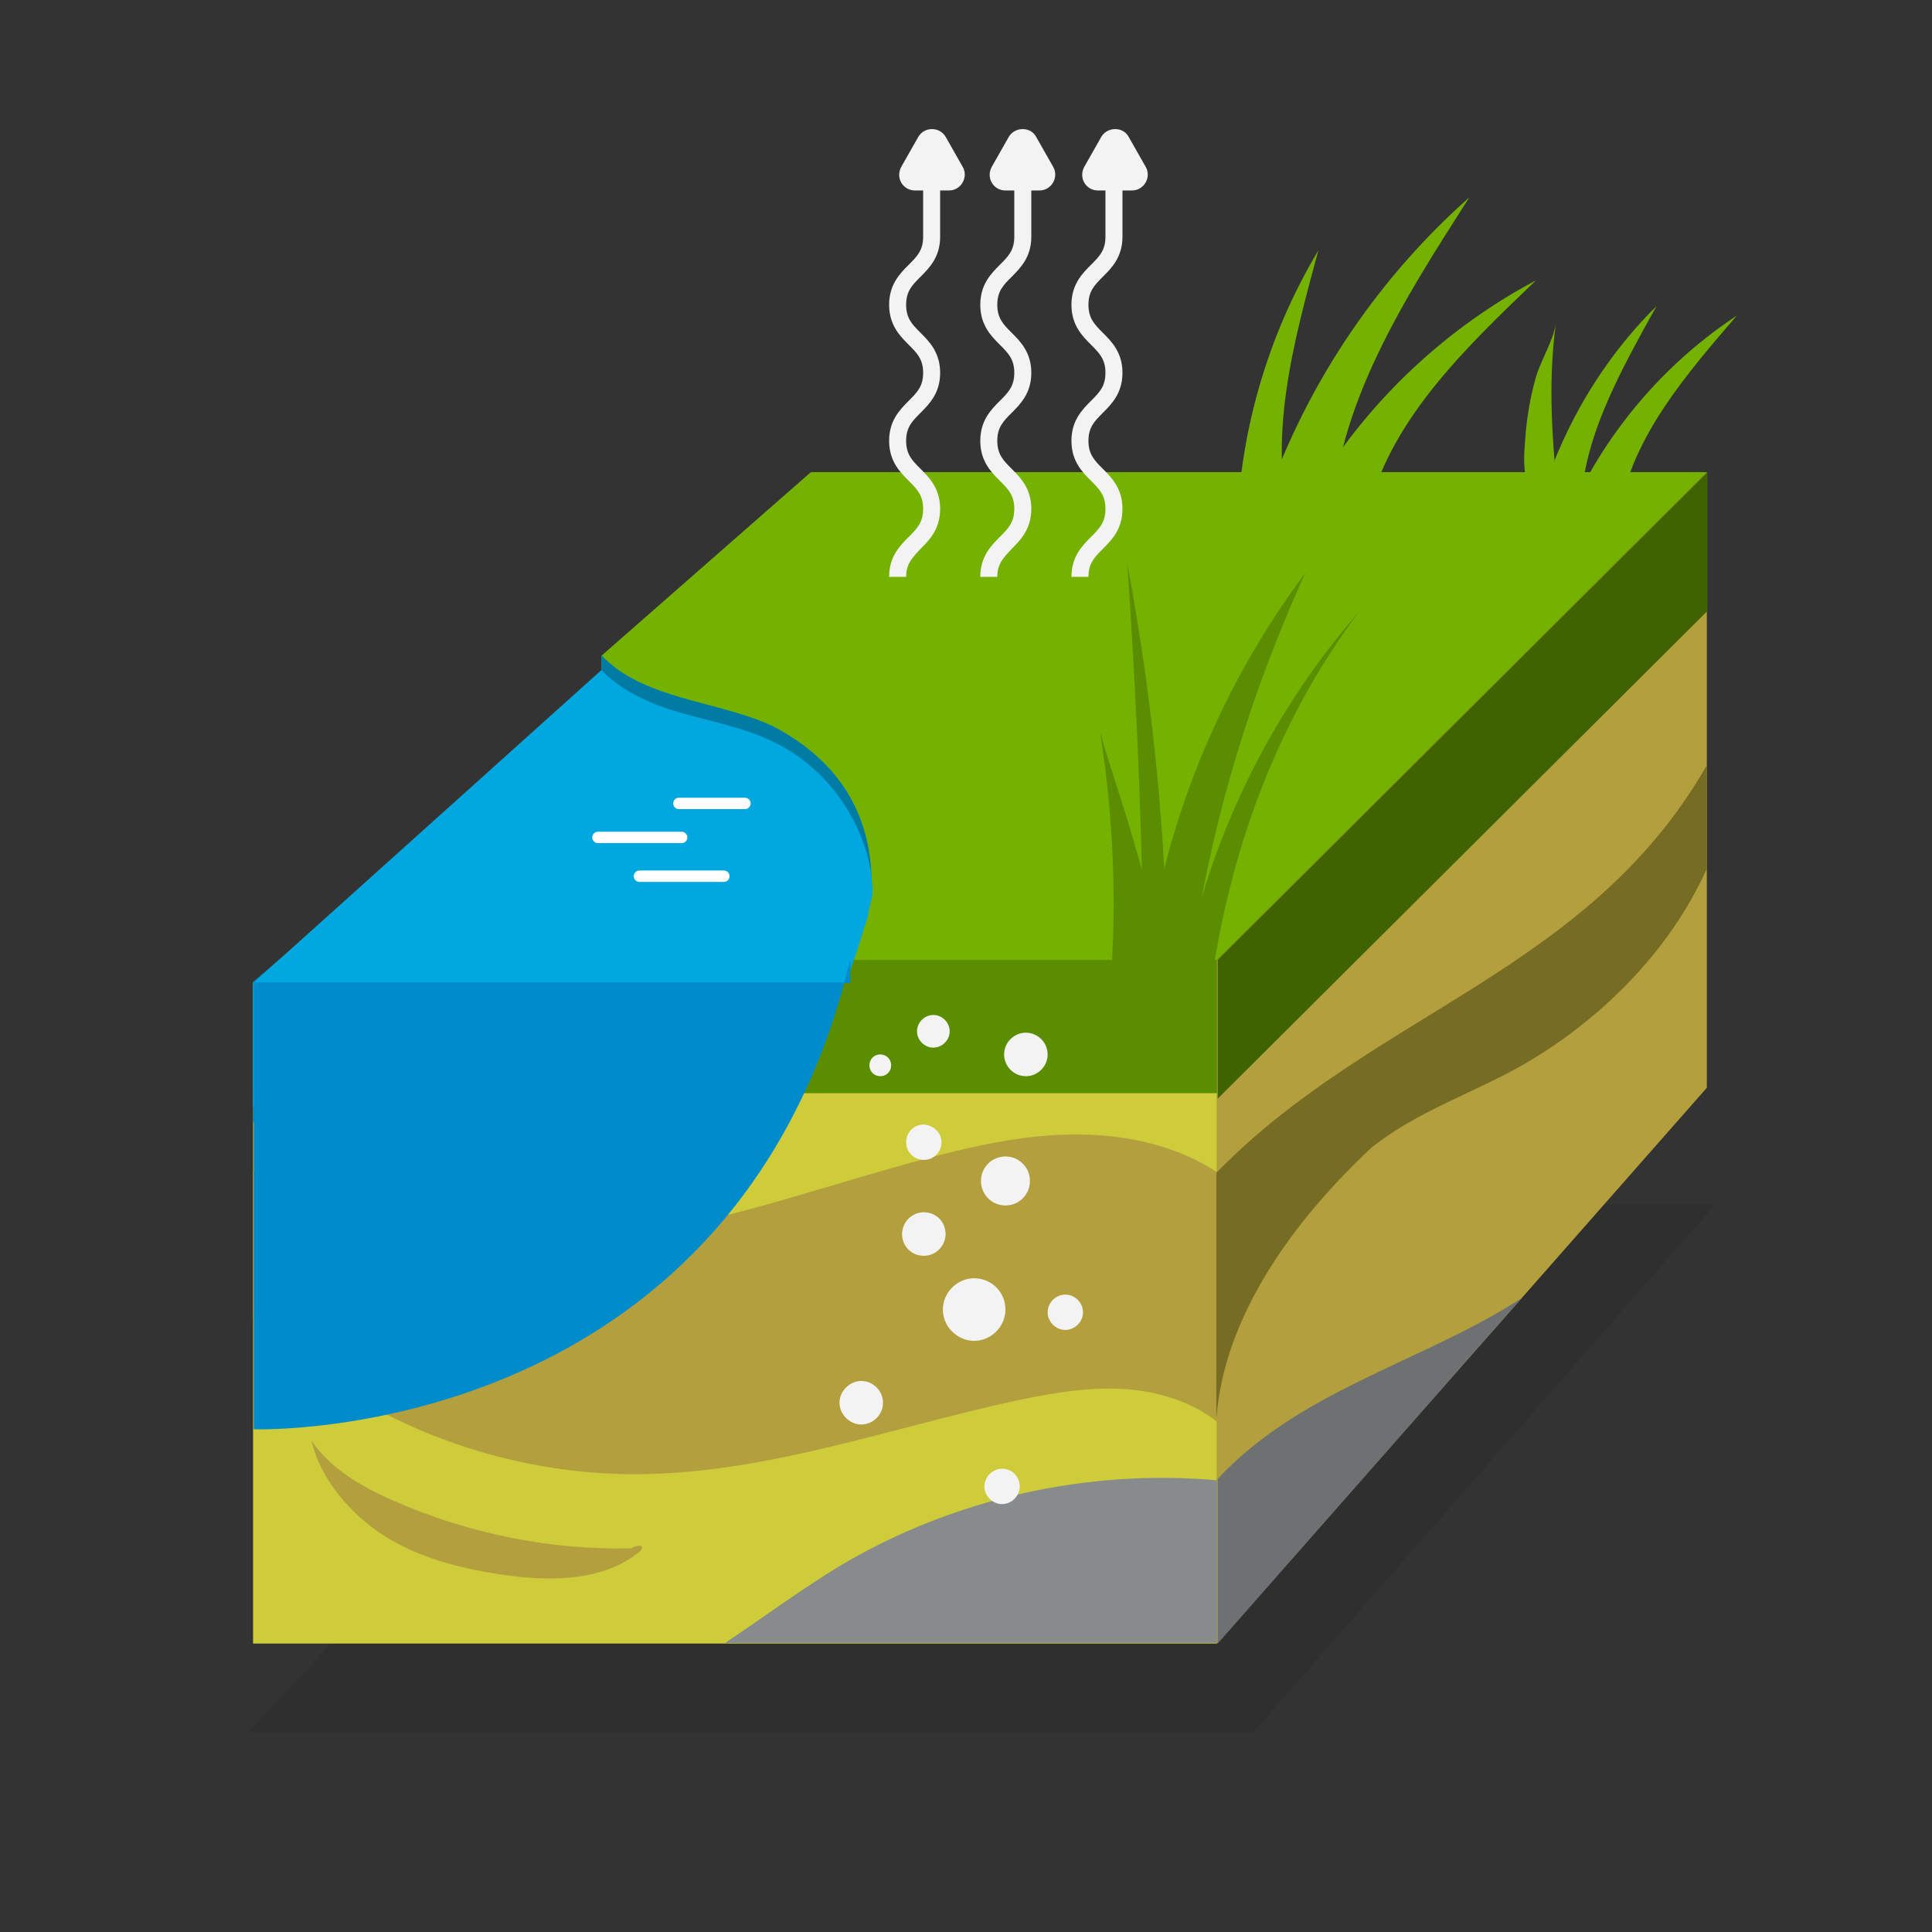 <?xml version="1.0" encoding="utf-8"?>
<!-- Generator: Adobe Illustrator 26.5.0, SVG Export Plug-In . SVG Version: 6.00 Build 0)  -->
<svg version="1.1" id="Layer_1" xmlns="http://www.w3.org/2000/svg" xmlns:xlink="http://www.w3.org/1999/xlink" x="0px" y="0px"
	 viewBox="0 0 284 284" style="enable-background:new 0 0 284 284;" xml:space="preserve">
<rect x="0" y="0" width="284" height="284" fill="#333333" stroke="none"/>
<style type="text/css">
	.st0{clip-path:url(#SVGID_00000088114574329086807720000015412465021064889005_);}
	.st1{opacity:0.15;clip-path:url(#SVGID_00000093872264515995418300000015646569065871630985_);}
	.st2{clip-path:url(#SVGID_00000026845581842801825230000009178916973316324528_);fill:#1D1D1B;}
	.st3{clip-path:url(#SVGID_00000088114574329086807720000015412465021064889005_);fill:#CECC3A;}
	.st4{clip-path:url(#SVGID_00000088114574329086807720000015412465021064889005_);fill:#B39F3E;}
	.st5{clip-path:url(#SVGID_00000088114574329086807720000015412465021064889005_);fill:#74B100;}
	.st6{clip-path:url(#SVGID_00000088114574329086807720000015412465021064889005_);fill:#5B8D00;}
	.st7{clip-path:url(#SVGID_00000088114574329086807720000015412465021064889005_);fill:#3E6300;}
	.st8{clip-path:url(#SVGID_00000114075292719039329700000008208247484328021638_);fill:#B39F3E;}
	.st9{clip-path:url(#SVGID_00000114075292719039329700000008208247484328021638_);fill:#878B8B;}
	.st10{clip-path:url(#SVGID_00000114075292719039329700000008208247484328021638_);fill:#74B100;}
	.st11{clip-path:url(#SVGID_00000114075292719039329700000008208247484328021638_);fill:#5B8D00;}
	.st12{clip-path:url(#SVGID_00000114075292719039329700000008208247484328021638_);fill:#F3F3F3;}
	.st13{clip-path:url(#SVGID_00000114075292719039329700000008208247484328021638_);fill:#766C23;}
	.st14{clip-path:url(#SVGID_00000114075292719039329700000008208247484328021638_);fill:#6D7171;}
	.st15{clip-path:url(#SVGID_00000114075292719039329700000008208247484328021638_);fill:#007BA4;}
	.st16{clip-path:url(#SVGID_00000114075292719039329700000008208247484328021638_);fill:#00A8DF;}
	.st17{clip-path:url(#SVGID_00000114075292719039329700000008208247484328021638_);fill:#008BCA;}
	
		.st18{clip-path:url(#SVGID_00000114075292719039329700000008208247484328021638_);fill:none;stroke:#FFFFFF;stroke-width:1.676;stroke-linecap:round;stroke-miterlimit:10;}
</style>
<g>
	<defs>
		<rect id="SVGID_1_" width="284" height="284"/>
	</defs>
	<clipPath id="SVGID_00000041991255853825764550000010743562530592562342_">
		<use xlink:href="#SVGID_1_"  style="overflow:visible;"/>
	</clipPath>
	<g style="clip-path:url(#SVGID_00000041991255853825764550000010743562530592562342_);">
		<defs>
			<rect id="SVGID_00000120542534009289824210000015121995539206930053_" width="284" height="284"/>
		</defs>
		<clipPath id="SVGID_00000164494694525974184880000002500718039511321788_">
			<use xlink:href="#SVGID_00000120542534009289824210000015121995539206930053_"  style="overflow:visible;"/>
		</clipPath>
		<g style="opacity:0.15;clip-path:url(#SVGID_00000164494694525974184880000002500718039511321788_);">
			<g>
				<defs>
					<rect id="SVGID_00000167375670210483611810000013610638023247419292_" x="36.5" y="177" width="215.7" height="77.6"/>
				</defs>
				<clipPath id="SVGID_00000021814833913842300520000011097656237954851992_">
					<use xlink:href="#SVGID_00000167375670210483611810000013610638023247419292_"  style="overflow:visible;"/>
				</clipPath>
				<polygon style="clip-path:url(#SVGID_00000021814833913842300520000011097656237954851992_);fill:#1D1D1B;" points="74.2,214.2 
					36.5,254.6 184.3,254.6 252.2,177 107.2,177 				"/>
			</g>
		</g>
	</g>
	<polygon style="clip-path:url(#SVGID_00000041991255853825764550000010743562530592562342_);fill:#CECC3A;" points="178.9,141.1 
		178.9,241.6 37.2,241.6 37.2,144.5 39,142.9 41,141.1 	"/>
	<polygon style="clip-path:url(#SVGID_00000041991255853825764550000010743562530592562342_);fill:#B39F3E;" points="250.9,69.4 
		250.9,159.9 223.7,190.8 178.9,241.6 178.9,141.1 	"/>
	<polygon style="clip-path:url(#SVGID_00000041991255853825764550000010743562530592562342_);fill:#74B100;" points="250.9,69.4 
		178.9,141.1 41.1,141.1 88.4,100.8 88.4,96.4 119.2,69.4 	"/>
	<polygon style="clip-path:url(#SVGID_00000041991255853825764550000010743562530592562342_);fill:#5B8D00;" points="178.9,141.1 
		178.9,160.7 37.2,160.7 37.2,144.4 39,142.9 41,141.1 	"/>
	<polygon style="clip-path:url(#SVGID_00000041991255853825764550000010743562530592562342_);fill:#3E6300;" points="179,141.1 
		179,161.5 251,89.8 251,69.4 	"/>
	<g style="clip-path:url(#SVGID_00000041991255853825764550000010743562530592562342_);">
		<defs>
			<rect id="SVGID_00000019667629905053704710000004877488879365489067_" width="284" height="284"/>
		</defs>
		<clipPath id="SVGID_00000021806433190192507820000010407962352873798825_">
			<use xlink:href="#SVGID_00000019667629905053704710000004877488879365489067_"  style="overflow:visible;"/>
		</clipPath>
		<path style="clip-path:url(#SVGID_00000021806433190192507820000010407962352873798825_);fill:#B39F3E;" d="M178.9,172.3V209
			c-3.4-2.7-7.8-4.2-12.3-4.7c-5.8-0.6-11.6,0.4-17.3,1.6c-18.4,4-36.4,10.6-55.2,10.8c-19.7,0.2-39.3-7.1-53.8-20
			c-1.1-0.9-2.1-1.9-3.1-3v-21.5c1.7,1.6,3.7,3,5.8,4.2c5.8,3.2,12.5,4.6,19.2,5.4c11,1.3,22.1,1.1,33-0.7
			c13.8-2.3,27.1-7.1,40.6-10.7c7.9-2.1,15.9-3.9,24.1-3.6C166.6,167,173.4,168.7,178.9,172.3"/>
		<path style="clip-path:url(#SVGID_00000021806433190192507820000010407962352873798825_);fill:#878B8B;" d="M178.9,217.6v23.9
			h-72.3c5.7-3.8,11.2-7.9,17-11.4C140.1,220.3,159.8,215.9,178.9,217.6"/>
		<path style="clip-path:url(#SVGID_00000021806433190192507820000010407962352873798825_);fill:#74B100;" d="M185.5,75.4
			c5.8-17.8,16.5-34,30.5-46.4c-9.4,14.7-19.9,30.9-20.2,48.3C193.7,76.5,187.6,76.3,185.5,75.4"/>
		<path style="clip-path:url(#SVGID_00000021806433190192507820000010407962352873798825_);fill:#74B100;" d="M193.8,71.1
			c7.8-12.6,19-23,32-29.9c-9.9,9.5-21,20-24.5,33.3C199.9,73.4,195.3,72.1,193.8,71.1"/>
		<path style="clip-path:url(#SVGID_00000021806433190192507820000010407962352873798825_);fill:#74B100;" d="M181.8,79
			c0.2-14.8,4.4-29.5,12-42.2c-3.6,13.3-7.7,28-3.8,41.2C188.2,77.9,183.6,79.2,181.8,79"/>
		<path style="clip-path:url(#SVGID_00000021806433190192507820000010407962352873798825_);fill:#74B100;" d="M231.8,73.1
			c5.3-10.8,13.5-20.1,23.5-26.7c-7.3,8.5-15.4,17.8-17.2,28.8C236.9,74.5,233.1,73.8,231.8,73.1"/>
		<path style="clip-path:url(#SVGID_00000021806433190192507820000010407962352873798825_);fill:#74B100;" d="M225.8,75.8
			c3.1-11.6,9.2-22.4,17.7-30.8c-5.4,9.8-11.6,20.5-11.1,31.7C231.1,76.2,227.2,76.3,225.8,75.8"/>
		<path style="clip-path:url(#SVGID_00000021806433190192507820000010407962352873798825_);fill:#74B100;" d="M228.7,47.6
			c-1.2,9-0.5,17.5,0.4,26.4c-5.3-1.2-5.3-4.5-4.9-9.4c0.2-3,0.7-6,1.5-8.9C226.4,53.1,228.3,50.2,228.7,47.6"/>
		<path style="clip-path:url(#SVGID_00000021806433190192507820000010407962352873798825_);fill:#5B8D00;" d="M168.3,143.1
			c2.5-21.3,10.8-41.8,23.6-58.9c-8.6,18.8-14.6,39.2-17.1,59.7C172.9,143.4,170.2,143.8,168.3,143.1"/>
		<path style="clip-path:url(#SVGID_00000021806433190192507820000010407962352873798825_);fill:#5B8D00;" d="M173.9,143.3
			c3.7-19.7,12.7-38.3,25.9-53.4c-11.8,15.7-18.7,34.2-21.6,53.6C177.2,143.3,174.9,143.3,173.9,143.3"/>
		<path style="clip-path:url(#SVGID_00000021806433190192507820000010407962352873798825_);fill:#F3F3F3;" d="M135,20.1l-2.5,4.4
			c-0.9,1.6,0.2,3.5,2,3.5h5c1.8,0,2.9-2,2-3.5l-2.5-4.4C138.1,18.6,135.9,18.6,135,20.1"/>
		<path style="clip-path:url(#SVGID_00000021806433190192507820000010407962352873798825_);fill:#F3F3F3;" d="M148.3,20.1l-2.5,4.4
			c-0.9,1.6,0.2,3.5,2,3.5h5c1.8,0,2.9-2,2-3.5l-2.5-4.4C151.5,18.6,149.2,18.6,148.3,20.1"/>
		<path style="clip-path:url(#SVGID_00000021806433190192507820000010407962352873798825_);fill:#F3F3F3;" d="M161.9,20.1l-2.5,4.4
			c-0.9,1.6,0.2,3.5,2,3.5h5c1.8,0,2.9-2,2-3.5l-2.5-4.4C165.1,18.6,162.8,18.6,161.9,20.1"/>
		<path style="clip-path:url(#SVGID_00000021806433190192507820000010407962352873798825_);fill:#F3F3F3;" d="M133.2,84.8h-2.5
			c0-3,1.6-4.6,2.9-5.9c1.2-1.2,2.1-2.1,2.1-4.1c0-2-0.9-2.9-2.1-4.1c-1.3-1.3-2.9-2.9-2.9-5.9c0-3,1.6-4.6,2.9-5.9
			c1.2-1.2,2.1-2.1,2.1-4.1c0-2-0.9-2.9-2.1-4.1c-1.3-1.3-2.9-2.9-2.9-5.9c0-3,1.6-4.6,2.9-5.9c1.2-1.2,2.1-2.1,2.1-4.1v-7.2h2.5
			v7.2c0,3-1.6,4.6-2.9,5.9c-1.2,1.2-2.1,2.1-2.1,4.1s0.9,2.9,2.1,4.1c1.3,1.3,2.9,2.9,2.9,5.9c0,3-1.6,4.6-2.9,5.9
			c-1.2,1.2-2.1,2.1-2.1,4.1c0,2,0.9,2.9,2.1,4.1c1.3,1.3,2.9,2.9,2.9,5.9s-1.6,4.6-2.9,5.9C134.2,81.9,133.2,82.8,133.2,84.8"/>
		<path style="clip-path:url(#SVGID_00000021806433190192507820000010407962352873798825_);fill:#F3F3F3;" d="M146.6,84.8h-2.5
			c0-3,1.6-4.6,2.9-5.9c1.2-1.2,2.1-2.1,2.1-4.1c0-2-0.9-2.9-2.1-4.1c-1.3-1.3-2.9-2.9-2.9-5.9c0-3,1.6-4.6,2.9-5.9
			c1.2-1.2,2.1-2.1,2.1-4.1c0-2-0.9-2.9-2.1-4.1c-1.3-1.3-2.9-2.9-2.9-5.9c0-3,1.6-4.6,2.9-5.9c1.2-1.2,2.1-2.1,2.1-4.1v-7.2h2.5
			v7.2c0,3-1.6,4.6-2.9,5.9c-1.2,1.2-2.1,2.1-2.1,4.1s0.9,2.9,2.1,4.1c1.3,1.3,2.9,2.9,2.9,5.9c0,3-1.6,4.6-2.9,5.9
			c-1.2,1.2-2.1,2.1-2.1,4.1c0,2,0.9,2.9,2.1,4.1c1.3,1.3,2.9,2.9,2.9,5.9s-1.6,4.6-2.9,5.9C147.6,81.9,146.6,82.8,146.6,84.8"/>
		<path style="clip-path:url(#SVGID_00000021806433190192507820000010407962352873798825_);fill:#F3F3F3;" d="M160,84.8h-2.5
			c0-3,1.6-4.6,2.9-5.9c1.2-1.2,2.1-2.1,2.1-4.1c0-2-0.9-2.9-2.1-4.1c-1.3-1.3-2.9-2.9-2.9-5.9c0-3,1.6-4.6,2.9-5.9
			c1.2-1.2,2.1-2.1,2.1-4.1c0-2-0.9-2.9-2.1-4.1c-1.3-1.3-2.9-2.9-2.9-5.9c0-3,1.6-4.6,2.9-5.9c1.2-1.2,2.1-2.1,2.1-4.1v-7.2h2.5
			v7.2c0,3-1.6,4.6-2.9,5.9c-1.2,1.2-2.1,2.1-2.1,4.1s0.9,2.9,2.1,4.1c1.3,1.3,2.9,2.9,2.9,5.9c0,3-1.6,4.6-2.9,5.9
			c-1.2,1.2-2.1,2.1-2.1,4.1c0,2,0.9,2.9,2.1,4.1c1.3,1.3,2.9,2.9,2.9,5.9s-1.6,4.6-2.9,5.9C160.9,81.9,160,82.8,160,84.8"/>
		<path style="clip-path:url(#SVGID_00000021806433190192507820000010407962352873798825_);fill:#F3F3F3;" d="M139.6,151.6
			c0,1.3-1.1,2.4-2.4,2.4s-2.4-1.1-2.4-2.4c0-1.3,1.1-2.4,2.4-2.4S139.6,150.3,139.6,151.6"/>
		<path style="clip-path:url(#SVGID_00000021806433190192507820000010407962352873798825_);fill:#F3F3F3;" d="M131,156.6
			c0,0.9-0.7,1.6-1.6,1.6c-0.9,0-1.6-0.7-1.6-1.6s0.7-1.6,1.6-1.6C130.3,155,131,155.7,131,156.6"/>
		<path style="clip-path:url(#SVGID_00000021806433190192507820000010407962352873798825_);fill:#F3F3F3;" d="M151.4,173.6
			c0,2-1.6,3.6-3.6,3.6s-3.6-1.6-3.6-3.6c0-2,1.6-3.6,3.6-3.6S151.4,171.6,151.4,173.6"/>
		<path style="clip-path:url(#SVGID_00000021806433190192507820000010407962352873798825_);fill:#F3F3F3;" d="M139,181.4
			c0,1.7-1.4,3.2-3.2,3.2s-3.2-1.4-3.2-3.2c0-1.7,1.4-3.2,3.2-3.2S139,179.6,139,181.4"/>
		<path style="clip-path:url(#SVGID_00000021806433190192507820000010407962352873798825_);fill:#F3F3F3;" d="M147.8,192.5
			c0,2.5-2.1,4.6-4.6,4.6s-4.6-2.1-4.6-4.6c0-2.5,2.1-4.6,4.6-4.6S147.8,189.9,147.8,192.5"/>
		<path style="clip-path:url(#SVGID_00000021806433190192507820000010407962352873798825_);fill:#F3F3F3;" d="M129.8,206.2
			c0,1.8-1.5,3.2-3.2,3.2s-3.2-1.5-3.2-3.2s1.5-3.2,3.2-3.2S129.8,204.4,129.8,206.2"/>
		<path style="clip-path:url(#SVGID_00000021806433190192507820000010407962352873798825_);fill:#F3F3F3;" d="M154,155
			c0,1.8-1.5,3.2-3.2,3.2c-1.8,0-3.2-1.5-3.2-3.2c0-1.8,1.5-3.2,3.2-3.2C152.5,151.8,154,153.2,154,155"/>
		<path style="clip-path:url(#SVGID_00000021806433190192507820000010407962352873798825_);fill:#F3F3F3;" d="M138.4,167.9
			c0,1.4-1.1,2.6-2.6,2.6c-1.4,0-2.6-1.1-2.6-2.6c0-1.4,1.1-2.6,2.6-2.6C137.2,165.4,138.4,166.5,138.4,167.9"/>
		<path style="clip-path:url(#SVGID_00000021806433190192507820000010407962352873798825_);fill:#F3F3F3;" d="M159.2,192.9
			c0,1.4-1.2,2.6-2.6,2.6c-1.4,0-2.6-1.2-2.6-2.6c0-1.4,1.2-2.6,2.6-2.6C158,190.3,159.2,191.5,159.2,192.9"/>
		<path style="clip-path:url(#SVGID_00000021806433190192507820000010407962352873798825_);fill:#F3F3F3;" d="M149.9,218.5
			c0,1.4-1.2,2.6-2.6,2.6c-1.4,0-2.6-1.2-2.6-2.6c0-1.4,1.2-2.6,2.6-2.6C148.8,215.9,149.9,217.1,149.9,218.5"/>
		<path style="clip-path:url(#SVGID_00000021806433190192507820000010407962352873798825_);fill:#5B8D00;" d="M163.2,145.4
			c1-12.6,0.5-25.3-1.5-37.8c1.6,5.6,3.4,10.6,5,16.2c2.1,7.2,4.1,14.5,3.8,21.9C168.4,145.1,165.2,145.9,163.2,145.4"/>
		<path style="clip-path:url(#SVGID_00000021806433190192507820000010407962352873798825_);fill:#5B8D00;" d="M168,134.6
			c-0.3-17.3-1.1-34.6-2.3-51.8c4.1,21.9,6.2,44.4,5.9,66.6C169.6,144.9,168,139.6,168,134.6"/>
		<path style="clip-path:url(#SVGID_00000021806433190192507820000010407962352873798825_);fill:#766C23;" d="M250.9,112.5v15.2
			c-5.5,12.2-15.7,22.4-27.5,29.1c-7.2,4-15.3,6.7-21.8,11.9c-11.1,10.4-21.7,24.5-22.8,39.9c0,0,0,0.1,0,0.1c0-1.6,0-34.2,0-36.2
			v-0.1C201.9,148.7,233.4,143,250.9,112.5"/>
		<path style="clip-path:url(#SVGID_00000021806433190192507820000010407962352873798825_);fill:#6D7171;" d="M223.7,190.8
			l-44.7,50.8v-24.2c5.6-6.1,13.1-10.6,20.7-14.3C207.7,199.1,216.2,195.7,223.7,190.8"/>
		<path style="clip-path:url(#SVGID_00000021806433190192507820000010407962352873798825_);fill:#B39F3E;" d="M92.9,227.6
			c-12.1,0.3-24.2-2.2-35.3-7.1c-4.5-2-9-4.6-11.8-8.7c1.3,5.7,5.9,11,10.9,14.1s10.8,4.6,16.6,5.5c7.1,1.1,15,1.2,20.6-3.2
			c0.3-0.2,0.6-0.6,0.4-0.9C94.3,227,92.6,227.5,92.9,227.6"/>
		<path style="clip-path:url(#SVGID_00000021806433190192507820000010407962352873798825_);fill:#007BA4;" d="M128.1,128.8
			c0,0.7,0,1.5,0,2.2v0c-0.2,3.3-2,6.7-3.1,10.1c0,0,0,0,0,0c-0.4,1.1-0.8,2.3-1.3,3.3c-2.8,6.2-7.6,11.3-12.2,16.2
			c-0.5,0.5-1,1.1-1.5,1.6c0.1,0.1,0.2,0.2,0.4,0.4c0.7,0.7,2.2,2.2,2.3,2.4H37.2v-20.7l1.8-1.5l2.1-1.8l47.3-40.3v-4.4
			c6.1,6.6,17.4,6.7,25.3,10.5C123.8,112.1,127.8,120.1,128.1,128.8"/>
		<path style="clip-path:url(#SVGID_00000021806433190192507820000010407962352873798825_);fill:#00A8DF;" d="M127.5,134.9l-1.2,3.8
			c-0.2,0.8-0.5,1.6-0.8,2.4c-0.1,0.4-0.3,0.8-0.4,1.2c-0.2,0.6-0.5,1.2-0.8,1.8c-0.1,0.1-0.1,0.3-0.2,0.4
			c-2.6,6-6.3,11.6-10.4,16.2c-0.3,0.4-0.7,0.8-1,1.2c0.2,0.2-0.1,0.6,0.1,0.9H37.2v-18.3l1.8-1.6l2-1.8l47.4-42.6
			c2.6,2.7,6.2,4.5,9.8,5.7c5.2,1.7,10.7,2.5,15.6,4.9c7.4,3.6,12.8,10.9,14.2,18.9c0,0.2,0.1,0.5,0.1,0.8v0c0,0.1,0,0.1,0,0.2
			C128.5,132,128.1,131.6,127.5,134.9"/>
		<polygon style="clip-path:url(#SVGID_00000021806433190192507820000010407962352873798825_);fill:#007BA4;" points="88.4,96.4 
			88.4,96.4 88.4,96.4 		"/>
		<path style="clip-path:url(#SVGID_00000021806433190192507820000010407962352873798825_);fill:#008BCA;" d="M124.1,144.5
			c-1.6,5.9-3.6,11.3-5.9,16.2c-24.1,51.4-80.9,49.4-80.9,49.4v-65.7H124.1z"/>
		<path style="clip-path:url(#SVGID_00000021806433190192507820000010407962352873798825_);fill:#008BCA;" d="M125,141.1v3.4h-0.9
			c0-0.1,0.1-0.3,0.1-0.4C124.5,143.1,124.7,142.1,125,141.1"/>
		
			<line style="clip-path:url(#SVGID_00000021806433190192507820000010407962352873798825_);fill:none;stroke:#FFFFFF;stroke-width:1.676;stroke-linecap:round;stroke-miterlimit:10;" x1="87.9" y1="123.1" x2="100.2" y2="123.1"/>
		
			<line style="clip-path:url(#SVGID_00000021806433190192507820000010407962352873798825_);fill:none;stroke:#FFFFFF;stroke-width:1.676;stroke-linecap:round;stroke-miterlimit:10;" x1="94" y1="128.8" x2="106.4" y2="128.8"/>
		
			<line style="clip-path:url(#SVGID_00000021806433190192507820000010407962352873798825_);fill:none;stroke:#FFFFFF;stroke-width:1.676;stroke-linecap:round;stroke-miterlimit:10;" x1="99.8" y1="118.1" x2="109.5" y2="118.1"/>
	</g>
</g>
</svg>
